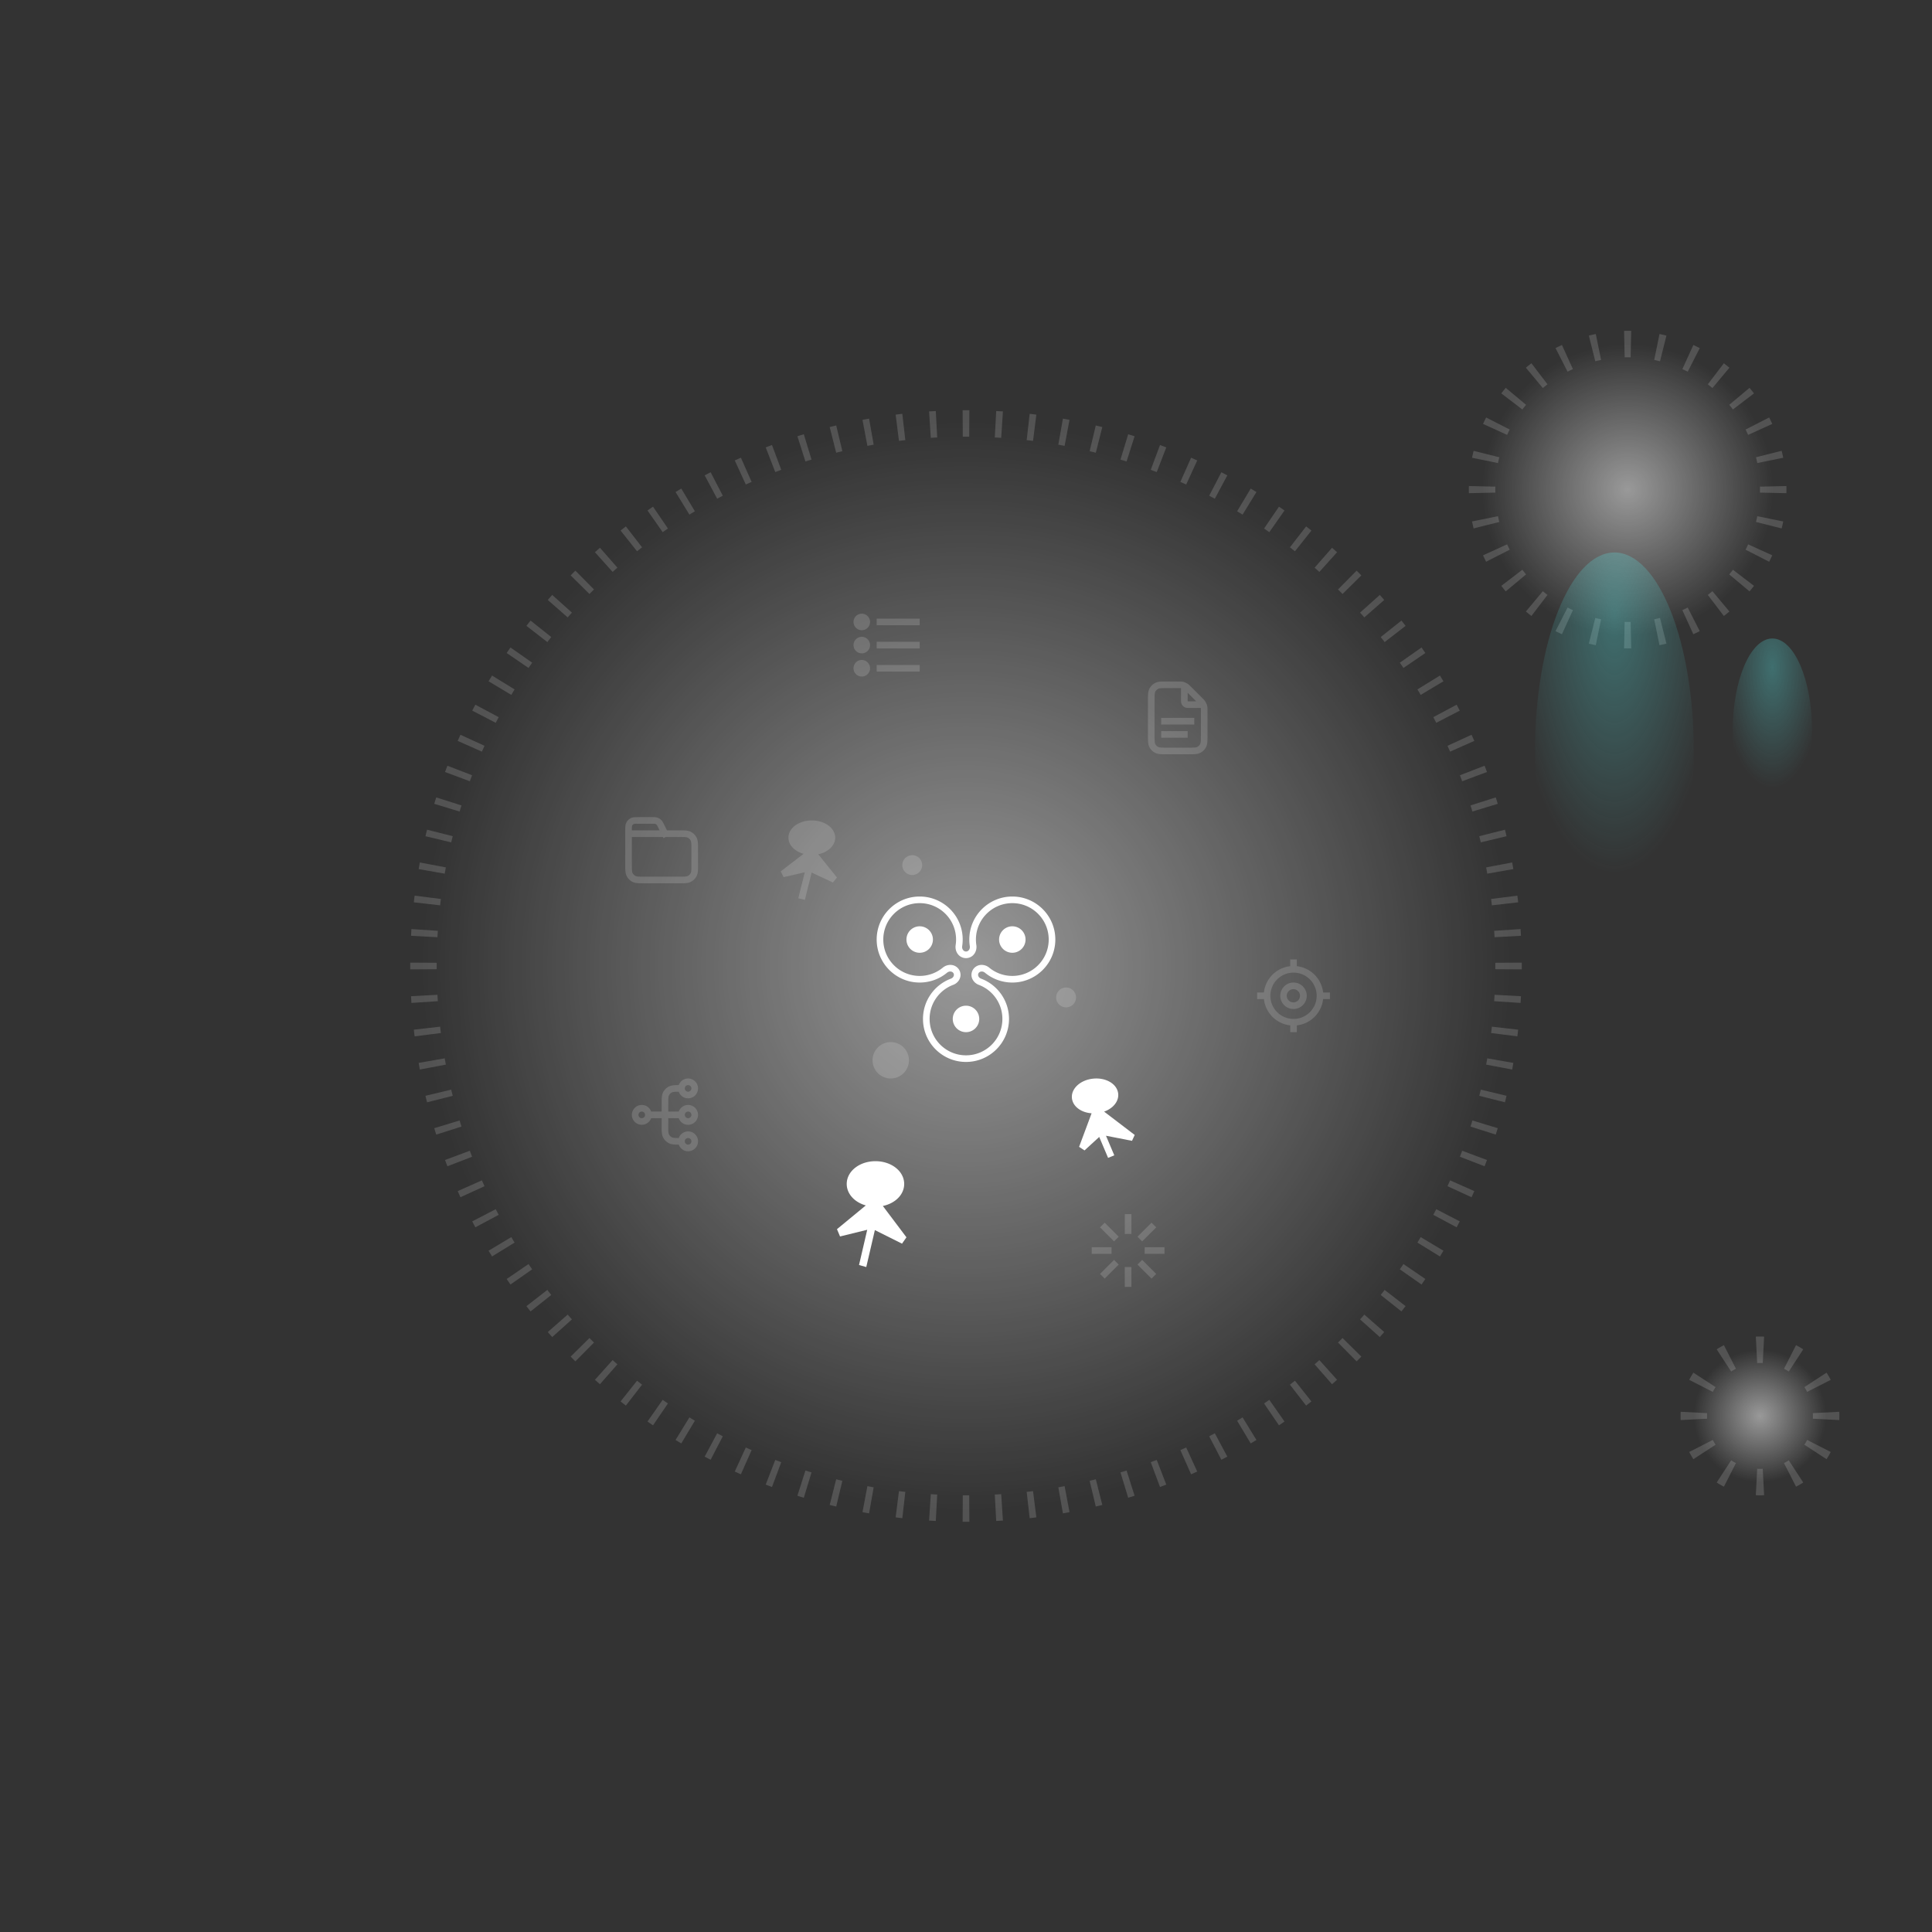 <svg xmlns="http://www.w3.org/2000/svg" width="584" height="584" fill="none" viewBox="0 0 584 584"><rect x="0" y="0" width="584" height="584" fill="#333333" stroke="none"/><path fill="url(#a)" d="M552 428c0 11.046-8.954 20-20 20s-20-8.954-20-20 8.954-20 20-20 20 8.954 20 20"/><path fill="#fff" fill-opacity=".16" fill-rule="evenodd" d="M530.747 404.032a25 25 0 0 1 2.506 0l-.412 7.99a16 16 0 0 0-1.682 0zm12.154 2.582q1.123.574 2.175 1.258l-4.364 6.705a16 16 0 0 0-1.449-.838zm-23.977 1.258a24 24 0 0 1 2.175-1.258l3.638 7.125q-.748.382-1.449.838zm33.204 7.052q.685 1.052 1.258 2.175l-7.125 3.638a16 16 0 0 0-.838-1.449zm-41.514 2.175q.574-1.123 1.258-2.175l6.705 4.364q-.457.701-.838 1.449zm45.354 9.648a25 25 0 0 1 0 2.506l-7.99-.412a16 16 0 0 0 0-1.682zM508 428q0-.63.032-1.253l7.99.412a16 16 0 0 0 0 1.682l-7.99.412A25 25 0 0 1 508 428m45.386 10.901a24 24 0 0 1-1.258 2.175l-6.705-4.364q.457-.701.838-1.449zm-41.514 2.175a24 24 0 0 1-1.258-2.175l7.125-3.638q.381.748.838 1.449zm9.227 8.31a24 24 0 0 1-2.175-1.258l4.364-6.705q.701.457 1.449.838zm23.977-1.258q-1.052.685-2.175 1.258l-3.638-7.125q.748-.382 1.449-.838zM532 452q-.63 0-1.253-.032l.412-7.99a16 16 0 0 0 1.682 0l.412 7.99Q532.63 452 532 452" clip-rule="evenodd"/><path fill="url(#b)" d="M536 148c0 24.301-19.699 44-44 44s-44-19.699-44-44 19.699-44 44-44 44 19.699 44 44"/><path fill="#fff" fill-opacity=".16" fill-rule="evenodd" d="M490.921 100.012a48 48 0 0 1 2.158 0l-.177 7.998a39 39 0 0 0-1.804 0zm-10.65 1.432a49 49 0 0 1 2.102-.478l1.597 7.839q-.883.18-1.75.398zm21.356-.478a49 49 0 0 1 2.102.478l-1.949 7.759a40 40 0 0 0-1.75-.398zm-31.426 4.259a48 48 0 0 1 1.941-.937l3.313 7.282a39 39 0 0 0-1.616.78zm41.657-.937q.983.448 1.941.937l-3.638 7.125a39 39 0 0 0-1.616-.78zm9.223 5.522q.856.653 1.683 1.343l-5.13 6.139a39 39 0 0 0-1.404-1.121zm-59.845 1.343q.827-.69 1.683-1.343l4.851 6.361a39 39 0 0 0-1.404 1.121zm67.611 6.083q.69.826 1.343 1.683l-6.361 4.851a39 39 0 0 0-1.121-1.404zm-75.037 1.683q.653-.856 1.343-1.683l6.139 5.13a39 39 0 0 0-1.121 1.404zm80.965 7.282q.49.959.937 1.941l-7.282 3.313a39 39 0 0 0-.78-1.616zm-86.487 1.941q.447-.982.937-1.941l7.125 3.638a39 39 0 0 0-.78 1.616zm90.268 8.129q.261 1.043.478 2.102l-7.839 1.597a40 40 0 0 0-.398-1.75zm-93.59 2.102a49 49 0 0 1 .478-2.102l7.759 1.949a40 40 0 0 0-.398 1.75zM444 148q0-.541.012-1.079l7.998.177a39 39 0 0 0 0 1.804l-7.998.177A48 48 0 0 1 444 148m95.988-1.079a48 48 0 0 1 0 2.158l-7.998-.177a39 39 0 0 0 0-1.804zm-94.544 12.808a49 49 0 0 1-.478-2.102l7.839-1.597q.18.882.398 1.75zm93.59-2.102a49 49 0 0 1-.478 2.102l-7.759-1.949q.218-.868.398-1.75zm-89.809 12.172a48 48 0 0 1-.937-1.941l7.282-3.313q.372.818.78 1.616zm86.487-1.941a48 48 0 0 1-.937 1.941l-7.125-3.638a39 39 0 0 0 .78-1.616zm-80.559 10.906a48 48 0 0 1-1.343-1.683l6.361-4.851q.545.715 1.121 1.404zm75.037-1.683a48 48 0 0 1-1.343 1.683l-6.139-5.13a39 39 0 0 0 1.121-1.404zm-7.426 7.766q-.827.69-1.683 1.343l-4.851-6.361a39 39 0 0 0 1.404-1.121zm-59.845 1.343a48 48 0 0 1-1.683-1.343l5.13-6.139q.688.576 1.404 1.121zm50.88 4.585q-.958.49-1.941.937l-3.313-7.282a39 39 0 0 0 1.616-.78zm-41.657.937a48 48 0 0 1-1.941-.937l3.638-7.125a39 39 0 0 0 1.616.78zm10.231 3.322a49 49 0 0 1-2.102-.478l1.949-7.759q.867.218 1.75.398zm21.356-.478a49 49 0 0 1-2.102.478l-1.597-7.839q.883-.18 1.75-.398zM492 196q-.541 0-1.079-.012l.177-7.998a39 39 0 0 0 1.804 0l.177 7.998q-.538.012-1.079.012" clip-rule="evenodd"/><ellipse cx="488" cy="227" fill="url(#c)" fill-opacity=".32" rx="24" ry="60"/><ellipse cx="535.75" cy="221" fill="url(#d)" fill-opacity=".32" rx="12" ry="28"/><circle cx="292" cy="292" r="164" fill="url(#e)"/><path fill="#fff" fill-rule="evenodd" d="M335.462 327.014c1.359.78 2.39 2.025 2.543 3.597.152 1.572-.621 2.989-1.804 4.008a7.7 7.7 0 0 1-2.454 1.395l9.253 7.057-.817 1.772-7.869-1.536 2.509 5.919-1.871.772-2.683-6.327-4.441 4.072-1.643-1.077 3.78-10.145c-1.26-.089-2.433-.434-3.403-.991-1.359-.78-2.39-2.025-2.543-3.597-.152-1.572.62-2.989 1.804-4.008 1.185-1.021 2.842-1.709 4.681-1.882 1.839-.174 3.598.191 4.958.971" clip-rule="evenodd"/><path fill="#fff" fill-opacity=".16" fill-rule="evenodd" d="M240.529 249.421c1.286-.897 3.01-1.421 4.868-1.421s3.583.524 4.869 1.421c1.284.896 2.196 2.222 2.196 3.788s-.912 2.892-2.196 3.788c-.824.575-1.828.997-2.931 1.225L253 265.25l-1.245 1.506-6.413-2.997-2.051 8.241-1.983-.466 1.957-7.864-6.397 1.47-.868-1.742 6.898-5.311a7.7 7.7 0 0 1-2.369-1.09c-1.284-.896-2.196-2.222-2.196-3.788s.912-2.892 2.196-3.788" clip-rule="evenodd"/><path fill="#fff" fill-rule="evenodd" d="M258.654 352.867c1.578-1.178 3.695-1.867 5.977-1.867s4.399.689 5.977 1.867c1.572 1.173 2.707 2.924 2.707 5.014 0 2.089-1.135 3.84-2.707 5.014-1.047.781-2.332 1.348-3.744 1.64l7.136 9.472-1.34 1.921-8.205-4.103L261.856 383l-2.192-.614 2.478-10.652-8.216 2.02-.926-2.205 8.715-7.179a9.3 9.3 0 0 1-3.061-1.475c-1.572-1.174-2.707-2.925-2.707-5.014s1.135-3.841 2.707-5.014" clip-rule="evenodd"/><path fill="#fff" fill-opacity=".16" fill-rule="evenodd" d="M392 290v2.055a9 9 0 0 1 7.945 7.945H402v2h-2.055a9 9 0 0 1-7.945 7.945V312h-2v-2.055a9 9 0 0 1-7.945-7.945H380v-2h2.055a9 9 0 0 1 7.945-7.945V290zm-1 4a7 7 0 1 0 0 14 7 7 0 0 0 0-14m0 5a2 2 0 1 0-.001 3.999A2 2 0 0 0 391 299m-4 2a4 4 0 1 1 8 0 4 4 0 0 1-8 0m-30-92.98c-.186-.017-.461-.02-.988-.02H352.8c-.857 0-1.439.001-1.889.038-.438.035-.663.1-.819.18a2 2 0 0 0-.874.874c-.08.156-.145.381-.18.819-.037.45-.038 1.032-.038 1.889v10.4c0 .857.001 1.439.038 1.889.035.438.1.663.18.819.192.376.498.682.874.874.156.08.381.145.819.181.45.036 1.032.037 1.889.037h6.4c.857 0 1.439-.001 1.889-.037.438-.036.663-.101.819-.181.376-.192.682-.498.874-.874.08-.156.145-.381.18-.819.037-.45.038-1.032.038-1.889v-7.212c0-.527-.003-.802-.02-.988h-3.412c-.252 0-.498 0-.706-.017a2 2 0 0 1-.77-.201 2 2 0 0 1-.874-.874 2 2 0 0 1-.201-.77c-.017-.208-.017-.454-.017-.706zm1.201-1.75a4 4 0 0 0-.51-.159c-.463-.111-.942-.111-1.577-.111h-3.355c-.805 0-1.47 0-2.011.044-.562.046-1.079.145-1.564.392a4 4 0 0 0-1.748 1.748c-.247.485-.346 1.002-.392 1.564-.044.541-.044 1.206-.044 2.011v10.482c0 .805 0 1.47.044 2.011.046.562.145 1.079.392 1.564a4 4 0 0 0 1.748 1.748c.485.247 1.002.346 1.564.392.541.044 1.206.044 2.011.044h6.482c.805 0 1.47 0 2.011-.044.562-.046 1.079-.145 1.564-.392a4 4 0 0 0 1.748-1.748c.247-.485.346-1.002.392-1.564.044-.541.044-1.206.044-2.011v-7.355c0-.635.001-1.114-.111-1.577a4 4 0 0 0-.158-.51l-.42-.799c-.238-.341-.546-.649-.938-1.041l-.072-.072-3.188-3.188-.072-.072c-.391-.392-.699-.7-1.041-.938zm.799 3.144v1.986a9 9 0 0 0 .011.589l.014.001c.116.009.278.01.575.01h1.986zM351 217h10v2h-10zm0 4h8v2h-8zm-152.91 28.055c-.121-.042-.277-.055-1.068-.055H193.2c-.577 0-.949.001-1.232.024-.272.022-.373.06-.422.085a1 1 0 0 0-.437.437c-.025.05-.063.15-.085.422-.02.249-.023.567-.024 1.032h8.382l-.392-.784c-.353-.707-.435-.841-.526-.93a1 1 0 0 0-.374-.231m3.528 1.945-.839-1.678-.056-.111c-.264-.532-.497-.999-.86-1.354a3 3 0 0 0-1.121-.693c-.48-.165-1.002-.165-1.595-.164h-3.986c-.527 0-.981 0-1.356.031-.395.032-.789.103-1.167.296a3 3 0 0 0-1.311 1.311c-.193.379-.264.772-.296 1.167-.031.375-.031.83-.031 1.357v10.08c0 .804 0 1.469.044 2.01.046.562.145 1.079.392 1.564a4 4 0 0 0 1.748 1.748c.485.248 1.002.346 1.564.392.541.044 1.206.044 2.011.044h10.482c.805 0 1.47 0 2.011-.044.562-.046 1.079-.144 1.564-.392a4 4 0 0 0 1.748-1.748c.247-.485.346-1.002.392-1.564.044-.541.044-1.206.044-2.01v-4.483c0-.805 0-1.469-.044-2.011-.046-.562-.145-1.078-.392-1.564a4 4 0 0 0-1.748-1.748c-.485-.247-1.002-.346-1.564-.392-.541-.044-1.206-.044-2.011-.044zm-1.236 2 .171.342.683-.342h3.964c.857 0 1.439.001 1.889.038.438.036.663.101.819.18.376.192.682.498.874.874.08.157.145.381.18.819.037.45.038 1.033.038 1.889v4.4c0 .857-.001 1.439-.038 1.889-.035.439-.1.663-.18.819a2 2 0 0 1-.874.874c-.156.08-.381.145-.819.181-.45.036-1.032.037-1.889.037h-10.4c-.857 0-1.439-.001-1.889-.037-.438-.036-.663-.101-.819-.181a2 2 0 0 1-.874-.874c-.08-.156-.145-.38-.18-.819-.037-.45-.038-1.032-.038-1.889V253zM208 328a1 1 0 1 0 0 2 1 1 0 0 0 0-2m-2.83.001a3 3 0 1 1 .001 2c-.529.002-.93.01-1.26.037-.438.035-.663.1-.819.18a2 2 0 0 0-.874.874c-.08.156-.145.381-.18.819-.037.45-.038 1.032-.038 1.889v2.2h3.171a3.001 3.001 0 0 1 5.829 1 3 3 0 0 1-5.829 1H202v2.2c0 .857.001 1.439.038 1.889.035.438.1.663.18.819.192.376.498.682.874.874.156.08.381.145.819.18.33.027.731.035 1.26.037a3 3 0 1 1-.001 2 19 19 0 0 1-1.422-.043c-.562-.046-1.079-.145-1.564-.392a4 4 0 0 1-1.748-1.748c-.247-.485-.346-1.002-.392-1.564-.044-.541-.044-1.206-.044-2.011V338h-3.171a3.001 3.001 0 0 1-5.829-1 3 3 0 0 1 5.829-1H200v-2.241c0-.805 0-1.47.044-2.011.046-.562.145-1.079.392-1.564a4 4 0 0 1 1.748-1.748c.485-.247 1.002-.346 1.564-.392a19 19 0 0 1 1.422-.043M194 336a1 1 0 1 0 0 2 1 1 0 0 0 0-2m14 0a1 1 0 1 0 0 2 1 1 0 0 0 0-2m0 8a1 1 0 1 0 0 2 1 1 0 0 0 0-2m134 23v6h-2v-6zm-8.078 2.586 4.242 4.242-1.414 1.415-4.243-4.243zM349.493 371l-4.243 4.243-1.414-1.415 4.242-4.242zM330 377h6v2h-6zm16 0h6v2h-6zm-7.836 5.25-4.242 4.243-1.415-1.415 4.243-4.242zm7.086-1.414 4.243 4.242-1.415 1.415-4.242-4.243zM342 383v6h-2v-6zm-84-195a2.5 2.5 0 1 1 5 0 2.5 2.5 0 0 1-5 0m7-1h13v2h-13zm-7 8a2.5 2.5 0 1 1 5 0 2.5 2.5 0 0 1-5 0m7-1h13v2h-13zm-7 8a2.5 2.5 0 1 1 5 0 2.5 2.5 0 0 1-5 0m7-1h13v2h-13z" clip-rule="evenodd"/><path fill="#fff" fill-rule="evenodd" d="M278 273c-6.075 0-11 4.925-11 11s4.925 11 11 11c2.661 0 5.1-.944 7.002-2.516 1.158-.957 2.972-1.177 4.265-.104a3 3 0 0 1 1.036 1.79c.277 1.619-.8 3.016-2.157 3.524C283.97 299.256 281 303.282 281 308c0 6.075 4.925 11 11 11s11-4.925 11-11c0-4.718-2.97-8.744-7.146-10.306-1.357-.508-2.434-1.905-2.157-3.524a3 3 0 0 1 1.036-1.79c1.293-1.073 3.107-.853 4.265.104A10.95 10.95 0 0 0 306 295c6.075 0 11-4.925 11-11s-4.925-11-11-11-11 4.925-11 11q.001.862.128 1.686c.227 1.477-.469 3.158-2.06 3.745a3.08 3.08 0 0 1-2.136 0c-1.591-.587-2.287-2.268-2.06-3.745q.127-.824.128-1.686c0-6.075-4.925-11-11-11m-13 11c0-7.18 5.82-13 13-13s13 5.82 13 13q-.001 1.014-.151 1.99c-.115.744.259 1.374.776 1.565.242.09.508.09.75 0 .517-.191.891-.821.776-1.565A13 13 0 0 1 293 284c0-7.18 5.82-13 13-13s13 5.82 13 13-5.82 13-13 13a12.95 12.95 0 0 1-8.276-2.974c-.558-.462-1.292-.457-1.713-.107a1 1 0 0 0-.343.589c-.083.488.241 1.071.887 1.312 4.931 1.845 8.445 6.601 8.445 12.18 0 7.18-5.82 13-13 13s-13-5.82-13-13c0-5.579 3.514-10.335 8.445-12.18.646-.241.97-.824.887-1.312a1 1 0 0 0-.343-.589c-.421-.35-1.155-.355-1.713.107A12.95 12.95 0 0 1 278 297c-7.18 0-13-5.82-13-13" clip-rule="evenodd"/><path fill="#fff" d="M296 308a4 4 0 1 0-8 0 4 4 0 0 0 8 0m14-24a4 4 0 1 0-8 0 4 4 0 0 0 8 0m-28 0a4 4 0 1 0-8 0 4 4 0 0 0 8 0"/><path fill="#fff" fill-opacity=".16" d="M269.25 326a5.5 5.5 0 1 0 0-11 5.5 5.5 0 1 0 0 11m6.5-61.5a3 3 0 1 0 0-6 3 3 0 0 0 0 6m46.5 40a3 3 0 1 0 0-6 3 3 0 0 0 0 6"/><path fill="#fff" fill-opacity=".16" fill-rule="evenodd" d="M290.98 124.003a173 173 0 0 1 2.04 0l-.048 8a158 158 0 0 0-1.944 0zm-10.143.362q1.014-.067 2.032-.121l.428 7.989q-.97.051-1.937.115zm20.294-.121q1.018.054 2.032.121l-.523 7.983q-.968-.064-1.937-.115zm-30.397 1.09q1.007-.127 2.018-.243l.907 7.948q-.963.11-1.922.232zm40.514-.243q1.011.115 2.018.243l-1.003 7.937q-.959-.121-1.922-.232zm-50.539 1.819q.996-.189 1.996-.364l1.386 7.879q-.952.168-1.901.346zm60.586-.364q1 .175 1.996.364l-1.481 7.861q-.949-.178-1.901-.346zM250.8 129.09q.981-.247 1.968-.484l1.861 7.781q-.939.225-1.874.46zm80.432-.483q.987.236 1.968.483l-1.955 7.757q-.936-.235-1.874-.46zm-90.196 3.263q.967-.308 1.939-.603l2.331 7.653q-.926.282-1.845.574zm99.989-.603q.972.296 1.939.603l-2.425 7.624q-.92-.292-1.845-.574zm-109.566 3.973a173 173 0 0 1 1.9-.721l2.793 7.497q-.907.338-1.81.687zm119.182-.721q.953.355 1.9.721l-2.883 7.463q-.903-.35-1.81-.687zm-128.535 4.667q.923-.423 1.851-.835l3.244 7.313q-.885.392-1.763.795zm137.937-.835q.928.412 1.851.835l-3.332 7.273q-.879-.403-1.763-.795zm-147.031 5.339q.895-.477 1.796-.944l3.681 7.103q-.858.444-1.71.899zm156.18-.944q.901.467 1.796.944l-3.767 7.058q-.852-.455-1.71-.899zm-164.985 5.991q.864-.53 1.736-1.051l4.104 6.867q-.83.496-1.654 1.001zm173.85-1.051q.872.52 1.736 1.051l-4.186 6.817q-.823-.505-1.654-1.001zm-182.335 6.621q.831-.582 1.67-1.155l4.511 6.607q-.8.546-1.591 1.101zm190.886-1.155q.839.573 1.67 1.155l-4.59 6.553a160 160 0 0 0-1.591-1.101zm-199.019 7.225q.795-.631 1.597-1.253l4.9 6.324q-.763.593-1.521 1.194zm207.225-1.253q.802.623 1.597 1.253l-4.976 6.265q-.757-.601-1.521-1.194zm-214.978 7.801q.756-.678 1.519-1.347l5.271 6.018q-.727.637-1.447 1.283zm222.809-1.347q.763.669 1.519 1.347l-5.343 5.954q-.72-.646-1.447-1.283zm-230.154 8.348q.713-.722 1.435-1.435l5.623 5.69q-.689.68-1.368 1.368zm237.583-1.435q.722.713 1.435 1.435l-5.69 5.623q-.68-.689-1.368-1.368zm-244.496 8.864q.669-.763 1.347-1.519l5.954 5.343q-.646.72-1.283 1.447zm251.497-1.519q.678.756 1.347 1.519l-6.018 5.271q-.637-.727-1.283-1.447zm-257.951 9.35q.623-.802 1.253-1.597l6.265 4.976q-.601.757-1.194 1.521zm264.499-1.597q.631.795 1.253 1.597l-6.324 4.9q-.592-.763-1.194-1.521zm-270.471 9.803q.573-.839 1.155-1.67l6.553 4.59q-.555.792-1.101 1.591zm276.541-1.67q.582.831 1.155 1.67l-6.607 4.511a160 160 0 0 0-1.101-1.591zm-282.007 10.221q.52-.872 1.051-1.736l6.817 4.186q-.505.823-1.001 1.654zm287.577-1.736q.53.864 1.051 1.736l-6.867 4.104q-.496-.83-1.001-1.654zm-292.517 10.601q.467-.901.944-1.796l7.058 3.767q-.455.852-.899 1.71zm297.564-1.796q.477.895.944 1.796l-7.103 3.681q-.444-.858-.899-1.71zm-301.959 10.945q.412-.928.835-1.851l7.273 3.332q-.403.879-.795 1.763zm306.463-1.851q.423.923.835 1.851l-7.313 3.244q-.392-.885-.795-1.763zm-310.295 11.253q.355-.953.721-1.9l7.463 2.883q-.35.903-.687 1.81zm314.241-1.9q.366.947.721 1.9l-7.497 2.793q-.338-.907-.687-1.81zm-317.493 11.516q.296-.972.603-1.939l7.624 2.425q-.292.92-.574 1.845zm320.863-1.939q.308.967.603 1.939l-7.653 2.331q-.282-.926-.574-1.845zm-323.523 11.732q.236-.987.483-1.968l7.757 1.955q-.235.935-.46 1.874zM454.91 250.8q.248.981.483 1.968l-7.78 1.861q-.225-.939-.46-1.874zm-328.364 11.905q.175-1 .364-1.996l7.861 1.481q-.178.949-.346 1.901zm330.544-1.996q.189.996.364 1.996l-7.879 1.386q-.168-.952-.346-1.901zm-331.999 12.043q.115-1.011.243-2.018l7.937 1.003q-.121.959-.232 1.922zm333.575-2.018q.127 1.007.243 2.018l-7.948.907q-.11-.963-.232-1.922zm-334.422 12.135q.055-1.018.121-2.032l7.983.523q-.064.968-.115 1.937zm335.391-2.032q.066 1.014.121 2.032l-7.989.428q-.051-.97-.115-1.937zM124 292l.003-1.02 8 .048a158 158 0 0 0 0 1.944l-8 .048zm335.997-1.02a173 173 0 0 1 0 2.04l-8-.048a158 158 0 0 0 0-1.944zm-335.632 12.183q-.067-1.014-.121-2.032l7.989-.428q.051.97.115 1.937zm335.391-2.032q-.055 1.018-.121 2.032l-7.983-.523q.063-.968.115-1.937zm-334.422 12.135q-.127-1.007-.243-2.018l7.948-.907q.11.963.232 1.922zm333.575-2.018q-.115 1.011-.243 2.018l-7.937-1.003q.121-.959.232-1.922zM126.91 323.291q-.189-.996-.364-1.996l7.879-1.386q.168.952.346 1.901zm330.544-1.996q-.175 1-.364 1.996l-7.861-1.481q.178-.949.346-1.901zM129.09 333.2q-.247-.981-.484-1.968l7.781-1.861q.225.938.46 1.874zm326.303-1.968a157 157 0 0 1-.483 1.968l-7.757-1.955q.235-.936.46-1.874zM131.87 342.964q-.308-.967-.603-1.939l7.653-2.331q.282.925.574 1.845zm320.863-1.939q-.296.972-.603 1.939l-7.624-2.425q.292-.92.574-1.845zM135.24 352.541a173 173 0 0 1-.721-1.9l7.497-2.793q.338.907.687 1.81zm314.241-1.9a173 173 0 0 1-.721 1.9l-7.463-2.883q.35-.903.687-1.81zm-310.295 11.253q-.423-.923-.835-1.851l7.313-3.244q.392.885.795 1.763zm306.463-1.851q-.412.928-.835 1.851l-7.273-3.332q.403-.879.795-1.763zM143.69 370.988q-.477-.895-.944-1.796l7.103-3.681q.444.858.899 1.71zm297.564-1.796q-.467.901-.944 1.796l-7.058-3.767q.455-.852.899-1.71zm-292.517 10.601q-.53-.864-1.051-1.736l6.867-4.104q.496.83 1.001 1.654zm287.577-1.736q-.52.872-1.051 1.736l-6.818-4.186q.506-.823 1.002-1.654zm-282.007 10.221q-.582-.831-1.155-1.67l6.607-4.511q.546.8 1.101 1.591zm276.541-1.67q-.573.839-1.155 1.67l-6.553-4.59q.555-.792 1.101-1.591zm-270.471 9.803q-.631-.795-1.253-1.597l6.324-4.9q.593.764 1.194 1.521zm264.499-1.597a196 196 0 0 1-1.253 1.597l-6.265-4.976q.602-.757 1.194-1.521zm-257.951 9.35q-.678-.756-1.347-1.519l6.018-5.271q.637.727 1.283 1.447zm251.497-1.519q-.669.763-1.347 1.519l-5.954-5.343q.646-.72 1.283-1.447zm-244.496 8.864q-.722-.713-1.435-1.435l5.69-5.623q.68.689 1.368 1.368zm237.583-1.435q-.713.722-1.435 1.435l-5.623-5.69q.689-.68 1.368-1.368zm-230.154 8.348q-.763-.669-1.519-1.347l5.343-5.954q.72.646 1.447 1.283zm222.809-1.347q-.756.678-1.519 1.347l-5.271-6.018q.727-.637 1.447-1.283zm-214.978 7.801a196 196 0 0 1-1.597-1.253l4.976-6.265q.757.602 1.521 1.194zm207.225-1.253q-.795.631-1.597 1.253l-4.9-6.324q.764-.592 1.521-1.194zm-199.019 7.225q-.839-.573-1.67-1.155l4.59-6.553q.792.555 1.591 1.101zm190.886-1.155q-.831.582-1.67 1.155l-4.511-6.607a160 160 0 0 0 1.591-1.101zm-182.335 6.621q-.872-.52-1.736-1.051l4.186-6.818q.823.506 1.654 1.002zm173.85-1.051q-.864.53-1.736 1.051l-4.104-6.867q.83-.496 1.654-1.001zm-164.985 5.991q-.901-.467-1.796-.944l3.767-7.058q.852.455 1.71.899zm156.18-.944q-.895.477-1.796.944l-3.681-7.103q.858-.444 1.71-.899zm-147.031 5.339q-.928-.412-1.851-.835l3.332-7.273q.879.403 1.763.795zm137.937-.835q-.923.423-1.851.835l-3.244-7.313q.885-.392 1.763-.795zm-128.535 4.667a173 173 0 0 1-1.9-.721l2.883-7.463q.903.35 1.81.687zm119.182-.721q-.947.366-1.9.721l-2.793-7.497q.907-.338 1.81-.687zm-109.566 3.973q-.972-.296-1.939-.603l2.425-7.624q.92.292 1.845.574zm99.989-.603q-.967.308-1.939.603l-2.331-7.653q.925-.282 1.845-.574zm-90.196 3.263a157 157 0 0 1-1.968-.483l1.955-7.757q.935.235 1.874.46zm80.432-.483q-.981.248-1.968.483l-1.861-7.78q.938-.225 1.874-.46zm-70.495 2.544q-1-.175-1.996-.364l1.481-7.861q.949.178 1.901.346zm60.586-.364q-.996.189-1.996.364l-1.386-7.879q.952-.168 1.901-.346zm-50.539 1.819q-1.011-.115-2.018-.243l1.003-7.937q.959.121 1.922.232zm40.514-.243q-1.007.127-2.018.243l-.907-7.948q.963-.11 1.922-.232zm-30.397 1.09q-1.018-.055-2.032-.121l.523-7.983q.968.063 1.937.115zm20.294-.121q-1.014.066-2.032.121l-.428-7.989q.97-.051 1.937-.115zM292 460l-1.02-.003.048-8a158 158 0 0 0 1.944 0l.048 8-.388.002z" clip-rule="evenodd"/><defs><radialGradient id="a" cx="0" cy="0" r="1" gradientTransform="rotate(90 52 480)scale(20)" gradientUnits="userSpaceOnUse"><stop stop-color="#fff" stop-opacity=".5"/><stop offset="1" stop-color="#fff" stop-opacity="0"/></radialGradient><radialGradient id="b" cx="0" cy="0" r="1" gradientTransform="matrix(0 44 -44 0 492 148)" gradientUnits="userSpaceOnUse"><stop stop-color="#fff" stop-opacity=".5"/><stop offset="1" stop-color="#fff" stop-opacity="0"/></radialGradient><radialGradient id="c" cx="0" cy="0" r="1" gradientTransform="matrix(0 88.875 -35.55 0 488 185.75)" gradientUnits="userSpaceOnUse"><stop stop-color="#5AEDED"/><stop offset=".88" stop-color="#5AEDED" stop-opacity="0"/></radialGradient><radialGradient id="d" cx="0" cy="0" r="1" gradientTransform="matrix(0 41.475 -17.775 0 535.75 201.75)" gradientUnits="userSpaceOnUse"><stop stop-color="#5AEDED"/><stop offset=".88" stop-color="#5AEDED" stop-opacity="0"/></radialGradient><radialGradient id="e" cx="0" cy="0" r="1" gradientTransform="rotate(90 0 292)scale(164)" gradientUnits="userSpaceOnUse"><stop stop-color="#fff" stop-opacity=".5"/><stop offset="1" stop-color="#fff" stop-opacity="0"/></radialGradient></defs></svg>